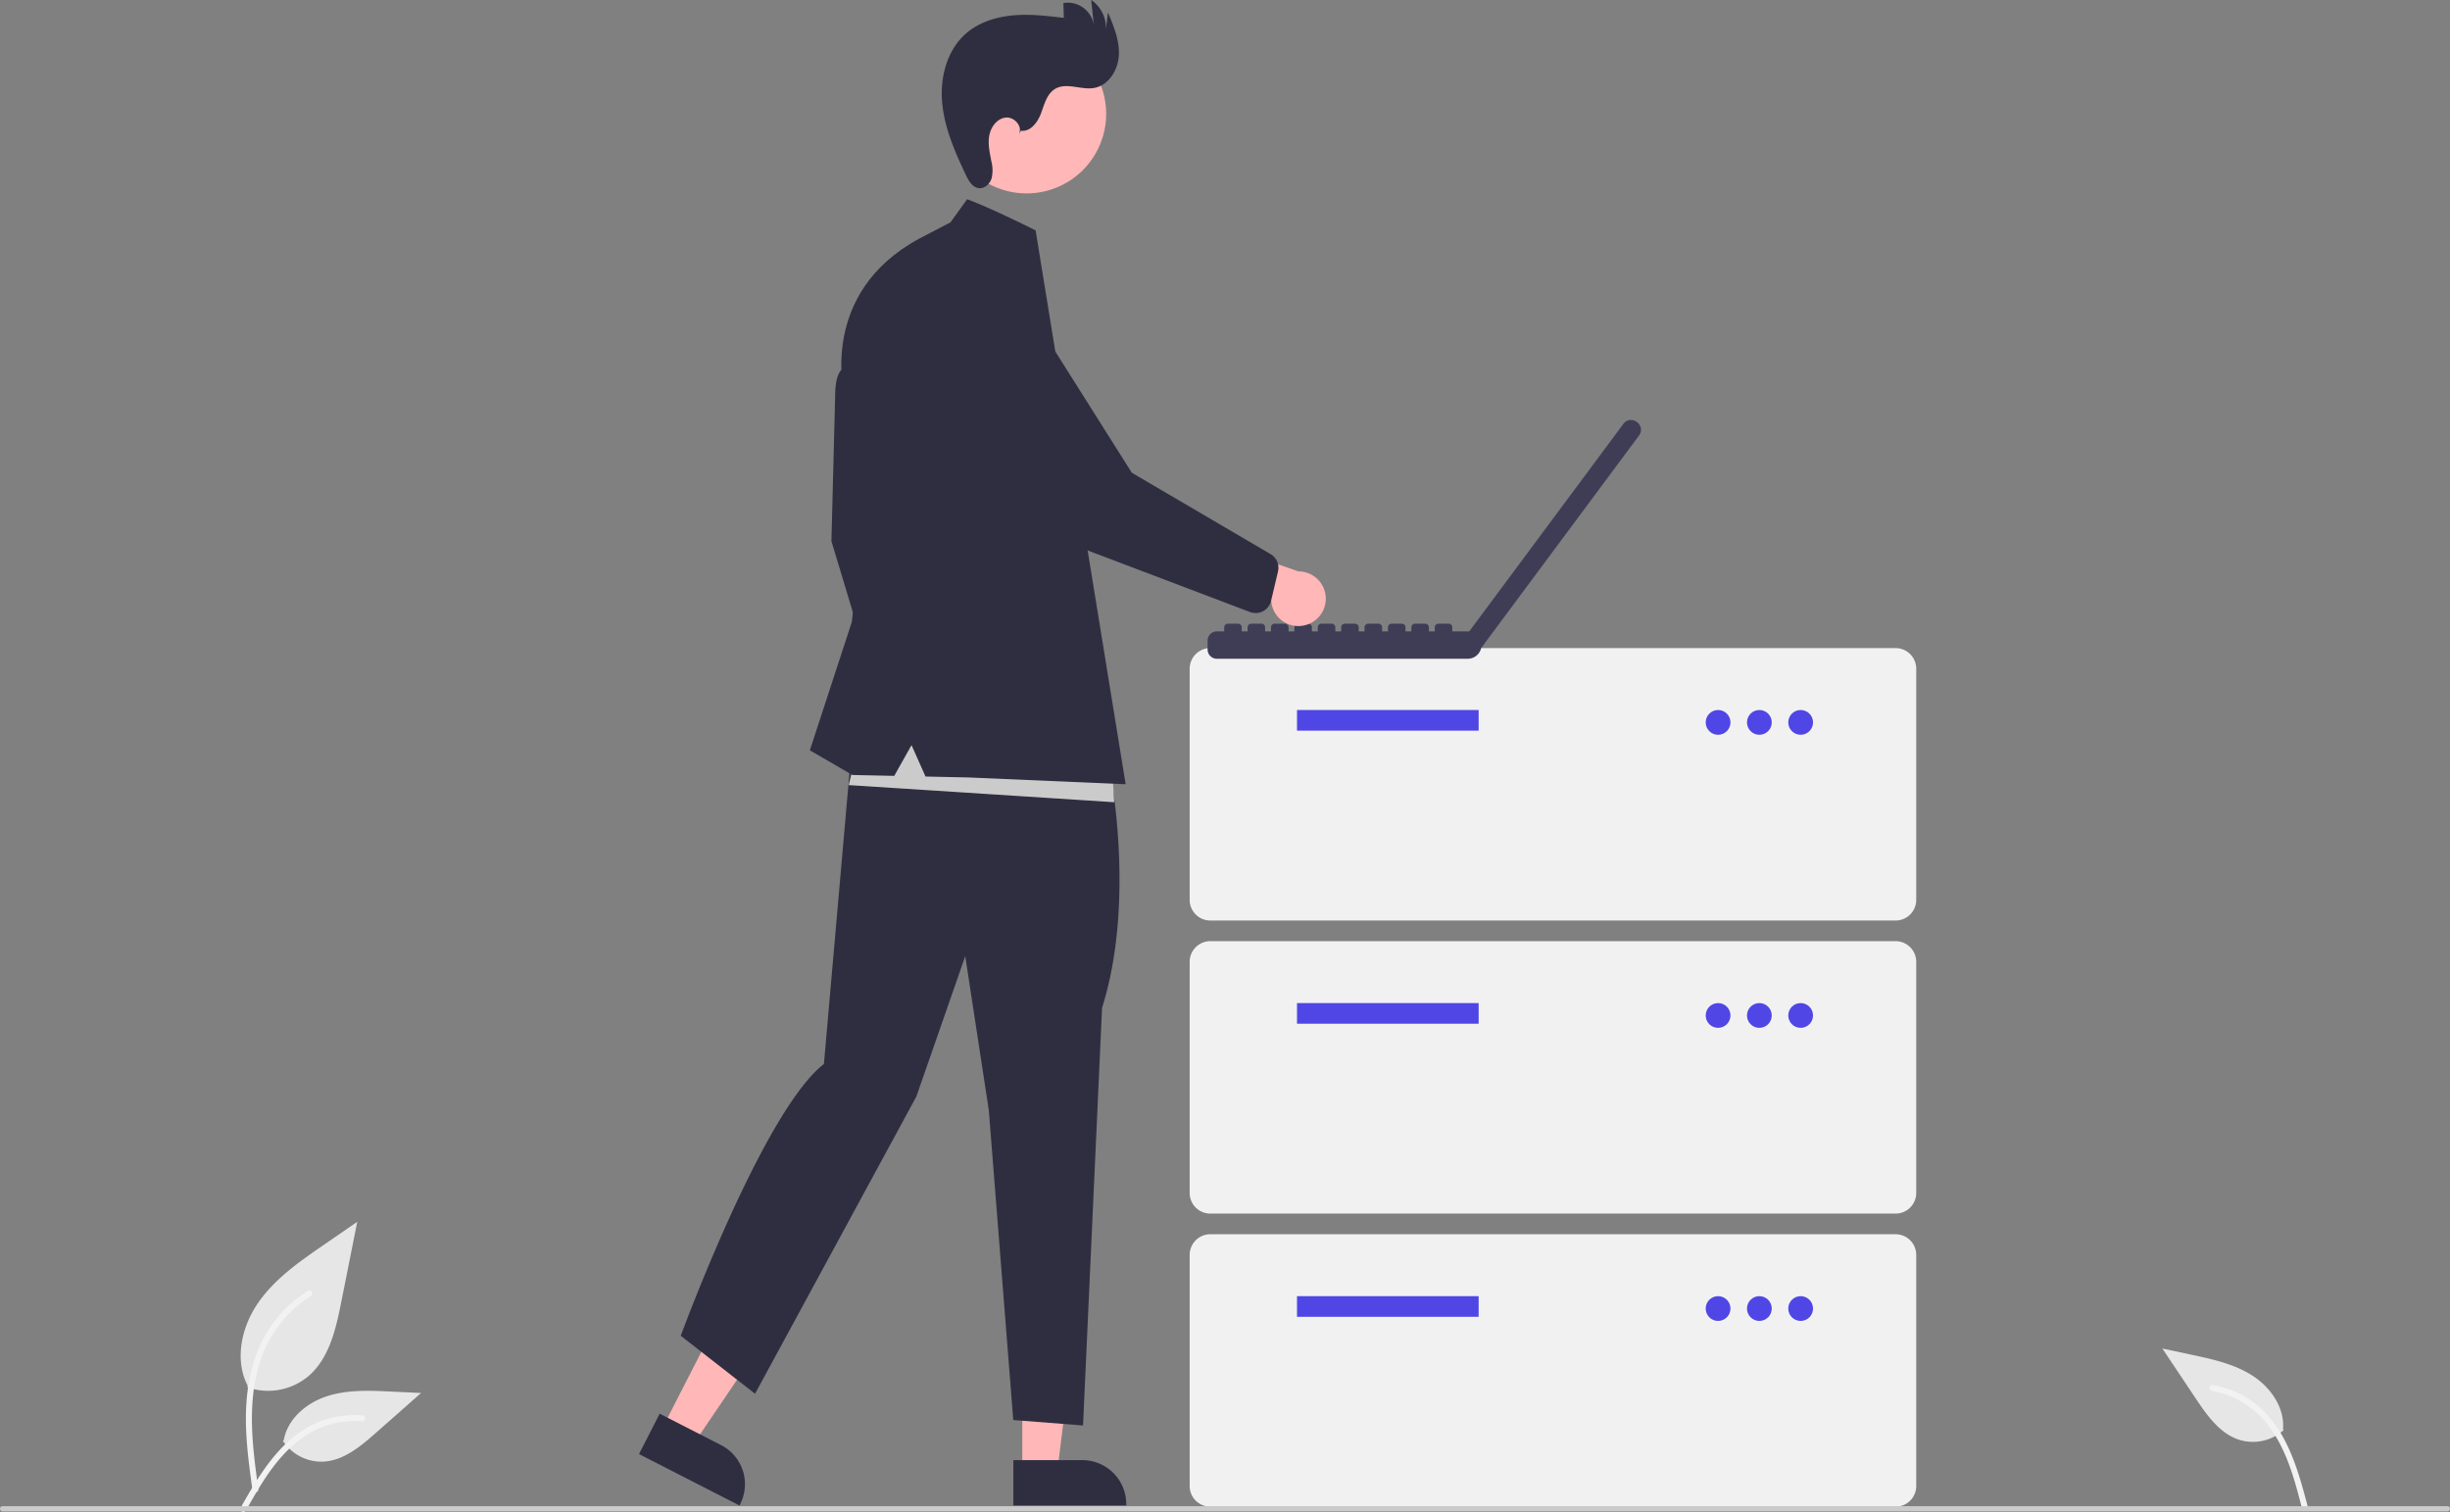 <svg xmlns="http://www.w3.org/2000/svg" data-name="Layer 1" width="945" height="583.224"><rect width="100%" height="100%" fill="#808080" stroke="none"/><path id="b0cf38c7-358d-48dc-a444-e9782686dfa5-1024" data-name="Path 438" d="M222.885 693.524a24.215 24.215 0 0 0 23.383-4.118c8.19-6.875 10.758-18.196 12.846-28.682l6.18-31.017-12.938 8.908c-9.304 6.407-18.818 13.02-25.26 22.298s-9.252 21.947-4.078 31.988" transform="translate(-127.5 -158.388)" fill="#e6e6e6"/><path id="acbbaa8b-0bc2-4bc9-96d7-93dd88f90f19-1025" data-name="Path 439" d="M224.883 733.235c-1.629-11.864-3.304-23.88-2.16-35.872 1.015-10.65 4.264-21.049 10.879-29.58a49.206 49.206 0 0 1 12.625-11.44c1.262-.796 2.424 1.204 1.167 1.997a46.78 46.78 0 0 0-18.504 22.326c-4.029 10.246-4.676 21.416-3.982 32.3.42 6.582 1.31 13.122 2.206 19.653a1.198 1.198 0 0 1-.808 1.422 1.163 1.163 0 0 1-1.423-.808Z" transform="translate(-127.5 -158.388)" fill="#f2f2f2"/><path id="bed63620-84ae-4c66-a7c8-0d9b30f8c1e7-1026" data-name="Path 442" d="M236.604 714.198a17.825 17.825 0 0 0 15.531 8.019c7.864-.373 14.418-5.86 20.317-11.07l17.452-15.41-11.55-.552c-8.306-.398-16.826-.77-24.738 1.794s-15.207 8.726-16.654 16.915" transform="translate(-127.5 -158.388)" fill="#e6e6e6"/><path id="fc4eb8ca-daad-4589-b224-2c71eec1c546-1027" data-name="Path 443" d="M220.28 740.055c7.84-13.872 16.932-29.288 33.18-34.216a37.026 37.026 0 0 1 13.956-1.441c1.482.128 1.112 2.412-.367 2.285a34.398 34.398 0 0 0-22.272 5.892c-6.28 4.274-11.17 10.217-15.308 16.519-2.535 3.86-4.805 7.884-7.076 11.903-.726 1.284-2.847.357-2.113-.942Z" transform="translate(-127.5 -158.388)" fill="#f2f2f2"/><path id="ec83fa9a-7bb4-4b90-a90b-e1cec4444963-1028" data-name="Path 442" d="M1008.357 710.039a17.825 17.825 0 0 1-17.065 3.783c-7.508-2.371-12.441-9.35-16.813-15.895l-12.934-19.358 11.307 2.418c8.132 1.738 16.465 3.555 23.459 8.056s12.472 12.323 11.777 20.61" transform="translate(-127.5 -158.388)" fill="#e6e6e6"/><path id="e32935a9-e392-46b4-9a67-68c65f1cc9fa-1029" data-name="Path 443" d="M1017.53 739.208c-4.033-15.414-8.884-32.642-23.333-41.559a37.026 37.026 0 0 0-13.124-4.96c-1.465-.255-1.691 2.048-.23 2.303a34.398 34.398 0 0 1 20.027 11.388c4.979 5.738 8.187 12.733 10.578 19.883 1.464 4.38 2.63 8.85 3.799 13.316.373 1.427 2.661 1.073 2.284-.37Z" transform="translate(-127.5 -158.388)" fill="#f2f2f2"/><path d="M731.16 355.093H466.834a7.97 7.97 0 0 1-7.962-7.962v-89.17a7.97 7.97 0 0 1 7.962-7.961h264.324a7.97 7.97 0 0 1 7.962 7.962v89.17a7.97 7.97 0 0 1-7.962 7.96Z" fill="#f1f1f1"/><path fill="#4f46e5" d="M500.274 273.885h70.062v7.962h-70.062z"/><circle cx="662.69" cy="278.662" r="4.777" fill="#4f46e5"/><circle cx="678.613" cy="278.662" r="4.777" fill="#4f46e5"/><circle cx="694.536" cy="278.662" r="4.777" fill="#4f46e5"/><path d="M731.16 468.147H466.834a7.97 7.97 0 0 1-7.962-7.962v-89.17a7.97 7.97 0 0 1 7.962-7.96h264.324a7.97 7.97 0 0 1 7.962 7.96v89.17a7.97 7.97 0 0 1-7.962 7.962Z" fill="#f1f1f1"/><path fill="#4f46e5" d="M500.274 386.939h70.062v7.962h-70.062z"/><circle cx="662.69" cy="391.716" r="4.777" fill="#4f46e5"/><circle cx="678.613" cy="391.716" r="4.777" fill="#4f46e5"/><circle cx="694.536" cy="391.716" r="4.777" fill="#4f46e5"/><path d="M731.16 581.201H466.834a7.97 7.97 0 0 1-7.962-7.961v-89.17a7.97 7.97 0 0 1 7.962-7.961h264.324a7.97 7.97 0 0 1 7.962 7.961v89.17a7.97 7.97 0 0 1-7.962 7.961Z" fill="#f1f1f1"/><path fill="#4f46e5" d="M500.274 499.993h70.062v7.962h-70.062z"/><circle cx="662.69" cy="504.77" r="4.777" fill="#4f46e5"/><circle cx="678.613" cy="504.77" r="4.777" fill="#4f46e5"/><circle cx="694.536" cy="504.77" r="4.777" fill="#4f46e5"/><path d="m631.512 162.927-.293-.216-.007-.006a3.576 3.576 0 0 0-5.003.74l-59.496 80.105h-6.545v-1.538a1.43 1.43 0 0 0-1.43-1.43h-3.906a1.43 1.43 0 0 0-1.43 1.43v1.538h-2.261v-1.538a1.43 1.43 0 0 0-1.43-1.43h-3.906a1.43 1.43 0 0 0-1.43 1.43v1.538h-2.253v-1.538a1.43 1.43 0 0 0-1.431-1.43h-3.905a1.43 1.43 0 0 0-1.43 1.43v1.538h-2.261v-1.538a1.43 1.43 0 0 0-1.43-1.43h-3.906a1.43 1.43 0 0 0-1.43 1.43v1.538h-2.254v-1.538a1.43 1.43 0 0 0-1.43-1.43h-3.905a1.43 1.43 0 0 0-1.43 1.43v1.538h-2.261v-1.538a1.43 1.43 0 0 0-1.43-1.43h-3.906a1.43 1.43 0 0 0-1.43 1.43v1.538h-2.26v-1.538a1.43 1.43 0 0 0-1.431-1.43h-3.906a1.43 1.43 0 0 0-1.43 1.43v1.538h-2.253v-1.538a1.43 1.43 0 0 0-1.43-1.43h-3.906a1.43 1.43 0 0 0-1.43 1.43v1.538h-2.26v-1.538a1.43 1.43 0 0 0-1.431-1.43h-3.906a1.43 1.43 0 0 0-1.43 1.43v1.538h-2.253v-1.538a1.43 1.43 0 0 0-1.43-1.43h-3.906a1.43 1.43 0 0 0-1.43 1.43v1.538h-2.833a3.576 3.576 0 0 0-3.576 3.576v3.412a3.576 3.576 0 0 0 3.576 3.576h96.762a5.33 5.33 0 0 0 5.217-4.247l.037.028 60.871-81.958.006-.007a3.577 3.577 0 0 0-.74-5.003Z" fill="#3f3d56"/><path fill="#ffb7b7" d="m255.504 550.825 12.019 6.151 29.443-43.432-17.738-9.078-23.724 46.359z"/><path d="m254.446 545.332 23.67 12.113h.001a16.946 16.946 0 0 1 7.364 22.805l-.25.49-38.755-19.833Z" fill="#2f2e41"/><path fill="#ffb7b7" d="M394.317 567.652h13.502l6.423-52.077h-19.927l.002 52.077z"/><path d="M390.873 563.244h26.59a16.946 16.946 0 0 1 16.945 16.944v.55l-43.534.002ZM331.163 142.873s-9.041-6.927-9.041 9.993l-1.428 55.912 15.941 52.82 9.28-17.13-3.808-37.117ZM427.877 295.804s10.485 51.058-2.795 92.96l-7.34 161.107-26.909-2.097-9.436-119.52-9.086-59.41-18.871 54.168-62.207 114.627-28.656-22.366s31.756-86.65 55.216-104.842L329.56 276.42Z" fill="#2f2e41"/><circle cx="523.48" cy="202.314" r="30.683" transform="rotate(-61.337 326.185 230.622)" fill="#ffb7b7"/><path d="M393.809 50.434c3.678.478 6.452-3.285 7.74-6.764s2.266-7.528 5.464-9.407c4.37-2.568 9.96.52 14.955-.327 5.642-.956 9.31-6.936 9.598-12.651s-1.987-11.213-4.218-16.482l-.78 6.549A12.987 12.987 0 0 0 420.893 0l1.004 9.61a10.199 10.199 0 0 0-11.733-8.44l.158 5.726c-6.516-.775-13.09-1.551-19.626-.96s-13.117 2.658-18.071 6.962c-7.41 6.439-10.116 17.04-9.208 26.815s4.944 18.957 9.149 27.827c1.058 2.232 2.521 4.75 4.975 5.035 2.204.255 4.221-1.588 4.907-3.698a13.404 13.404 0 0 0-.06-6.585c-.62-3.295-1.401-6.662-.818-9.963s2.957-6.564 6.285-6.969 6.734 3.4 5.134 6.346Z" fill="#2f2e41"/><path fill="#cbcbcb" d="m429.776 309.458-102.419-6.608 7.709-31.937 93.608 20.925 1.102 17.62z"/><path d="m366.614 85.77 6.424-8.918s7.18 2.44 26.41 12.011l1.358 8.357 33.379 205.301-60.671-2.617-16.522-.351-5.407-12.12-6.667 11.863-16.134-.344-16.417-9.517 16.179-49.488 5.234-45.206-8.09-42.59s-10.179-39.108 29.028-60.194Z" fill="#2f2e41"/><path d="M503.363 241.185a10.486 10.486 0 0 1-13.041-9.406l-35.995-9.64 14.48-12.858 31.961 11.127a10.543 10.543 0 0 1 2.595 20.777Z" fill="#ffb7b7"/><path d="M487.241 235.742a6.142 6.142 0 0 1-4.987.396l-59.213-22.474a63.227 63.227 0 0 1-34.032-28.684l-24.693-44.05a19.765 19.765 0 1 1 29.491-26.322l42.74 67.741 53.787 31.535a6.155 6.155 0 0 1 2.617 6.546l-2.675 11.334a6.143 6.143 0 0 1-1.866 3.15 6.074 6.074 0 0 1-1.169.828Z" fill="#2f2e41"/><path d="M944 583H1a1 1 0 0 1 0-2h943a1 1 0 0 1 0 2Z" fill="#cbcbcb"/></svg>